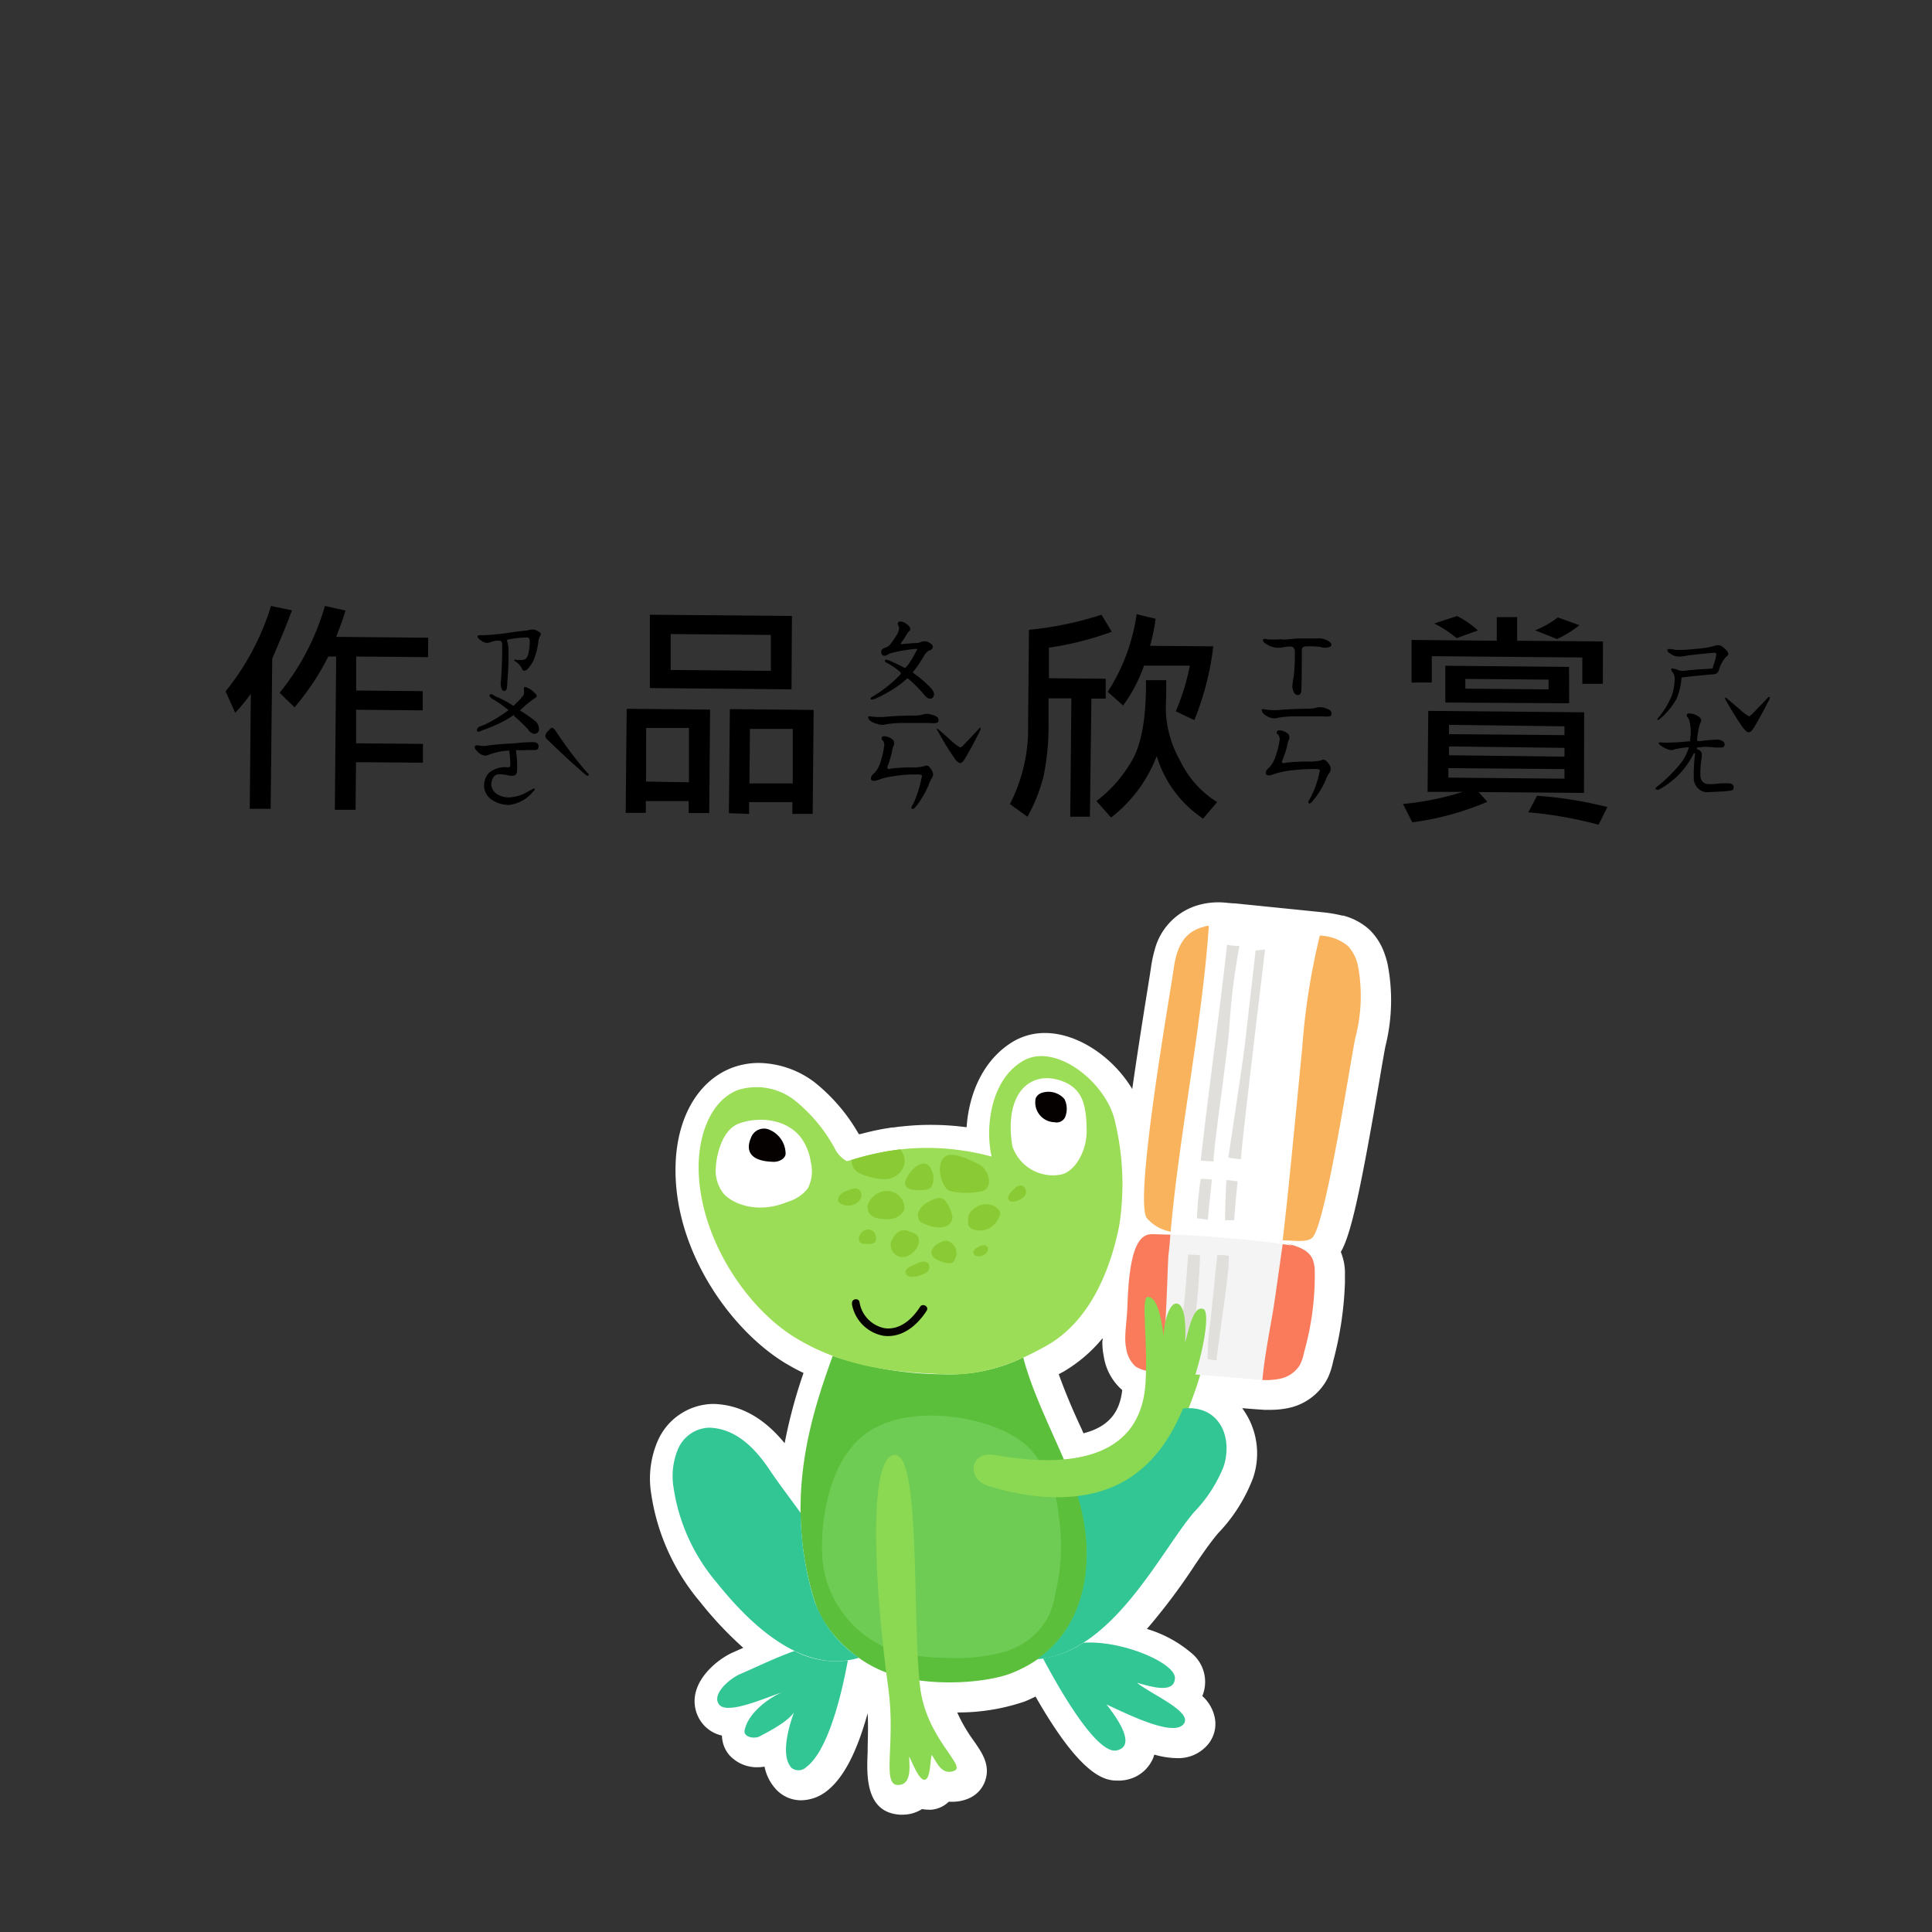<svg xmlns="http://www.w3.org/2000/svg" viewBox="0 0 220 220"><rect x="0" y="0" width="220" height="220" fill="#333333" stroke="none"/><defs><style>.cls-1{fill:#fff;}.cls-2{fill:#f4f4f4;}.cls-3{fill:#f9b35d;}.cls-4{fill:#fa7b5b;}.cls-5{fill:#e0dfdc;}.cls-6{fill:#5cbf3c;}.cls-7{fill:#6ecc54;}.cls-8{fill:#32c694;}.cls-9{fill:#8bd853;}.cls-10{fill:#9bdd56;}.cls-11{fill:#050100;}.cls-12{fill:#8acb35;}</style></defs><g id="圖層_12" data-name="圖層 12"><path d="M33.24,69.5c-.39,1.07-.76,2-1.12,2.86L31,75,30.82,92.1l-2.38,0L28.56,79a20.59,20.59,0,0,1-1.78,2.17l-1.09-2.45A28.94,28.94,0,0,0,30.86,69Zm15.51,5.33-8.19-.07,0,3.87,7.58.07,0,2.19-7.59-.07,0,3.82,7.61.07v2.14l-7.62-.06-.05,5.42-2.36,0,.15-17.45h-.9a28.29,28.29,0,0,1-3.84,5.78l-1.7-1.65A27.89,27.89,0,0,0,37,69l2.34.52c-.14.53-.49,1.53-1.06,3l10.48.1Z"/><path d="M80.76,92.58l-2.34,0V91.22l-4.88,0v1.34l-2.29,0,.11-11.85,9.5.09Zm-2.31-3.5,0-6.19-4.87,0L73.57,89ZM90.13,78.5,74,78.35,74,70l16.18.14Zm-2.35-2.11,0-4.09-11.41-.1,0,4.09Zm4.76,16.29-2.31,0,0-1.34-4.93,0v1.34L83,92.6l.11-11.85,9.54.09Zm-2.27-3.47,0-6.21L85.4,83l-.06,6.21Z"/><path d="M126.6,71.94a35.38,35.38,0,0,1-7.16,1.81l0,3.48,6.47.06,0,2.26h-1.63L124.11,93h-2.24L122,79.52l-2.6,0,0,2.92a28.39,28.39,0,0,1-.58,6A19.1,19.1,0,0,1,117,93l-2-1.44a18.83,18.83,0,0,0,2.07-9.16l.1-10.68A38.9,38.9,0,0,0,125.43,70Zm12,19.39L137,93.22a13.09,13.09,0,0,1-5.28-7.13,16.12,16.12,0,0,1-5.2,7l-1.67-1.87a15.34,15.34,0,0,0,4-4.53c1.14-1.89,1.69-5,1.64-9.24h2.31c0,.39,0,.83,0,1.32l-.05,2.11a12.44,12.44,0,0,0,1.63,5.73A11.23,11.23,0,0,0,138.59,91.33Zm-.44-17.73A32.45,32.45,0,0,1,136,82L133.89,81a26.36,26.36,0,0,0,1.6-5.2l-5.22,0a17.33,17.33,0,0,1-2.38,4.53l-1.75-1.55a22,22,0,0,0,3.29-8.84l2.16.52a21.92,21.92,0,0,1-.63,3.08Z"/><path d="M180.37,90.29l-12-.1,1,1.11a32.55,32.55,0,0,1-8.55,2.34l-1.06-2.09a31.86,31.86,0,0,0,6.8-1.38l-4,0,.08-9.22,17.75.16Zm2.15-12.42-2.34,0,0-3-17.14-.15,0,3-2.3,0,0-4.85,9.7.09,0-2.69,2.32,0,0,2.69,9.77.08Zm-14.23-6.08-2.42.88A12.82,12.82,0,0,0,163.32,71l2.6-.85A10.32,10.32,0,0,1,168.29,71.79Zm10.39,8.29L164.58,80l0-4.19,14.09.13Zm-.53,8.59V87.58l-13.22-.11v1.08Zm0-2.51v-1L165,85v1Zm0-2.45v-1L165,82.54V83.6Zm-1.81-5.21V77.39l-9.48-.08v1.11Zm6.69,13.41-1,2a46.25,46.25,0,0,0-8-1.41l1-1.89A46.23,46.23,0,0,1,183.07,91.91Zm-3.18-20.72a12.39,12.39,0,0,1-2.56,1.58l-2.48-1a10.51,10.51,0,0,0,2.58-1.46Z"/><path d="M54.59,84.9a2.29,2.29,0,0,0,.92,0,29.06,29.06,0,0,1,2.91-.24,19.65,19.65,0,0,1,2.24-.15c.44,0,.67.16.67.49s-.19.41-.52.41c-.15,0-.44,0-.87,0a9.6,9.6,0,0,1-1.29,0h.1s0,0,0,.05a11.39,11.39,0,0,1,.13,2.26c0,.41-.18.62-.54.62a2.26,2.26,0,0,1-.69-.1,5.08,5.08,0,0,0-.85-.08.74.74,0,0,0-.59.31,1.39,1.39,0,0,0-.26.87,1.36,1.36,0,0,0,.52,1,2.44,2.44,0,0,0,1.49.46,4.39,4.39,0,0,0,1.75-.44l1-.54q.15-.07.18,0a.32.32,0,0,1-.15.28A4.23,4.23,0,0,1,58,91.66,3.51,3.51,0,0,1,56,91.07a2,2,0,0,1-.88-1.57A2.14,2.14,0,0,1,55.69,88a2.85,2.85,0,0,1,2.16-.62c.18,0,.26-.08.26-.25A8.91,8.91,0,0,0,58,85.69v-.23a8.12,8.12,0,0,0-2.23.44,2.33,2.33,0,0,1-.52.15,1.39,1.39,0,0,1-.87-.46c-.23-.22-.34-.39-.34-.51s.14-.23.36-.21A.76.76,0,0,1,54.59,84.9Zm3.7-4.63c.09.07.16.09.21.07s.13-.1.25-.25h0s0,0,0,0v0a5.39,5.39,0,0,0,.9-1,2,2,0,0,0,0-.59c0-.19,0-.28.23-.26a2.41,2.41,0,0,1,1,.67c.17.14.25.26.23.36a.39.39,0,0,1-.2.23,10.6,10.6,0,0,0-1.7,1.41,15.62,15.62,0,0,1,1.8,1.24,1.28,1.28,0,0,1,.36,1,.53.53,0,0,1-.57.41,1.05,1.05,0,0,1-.69-.54c-.57-.58-1.09-1.08-1.57-1.49,0,0,0-.09,0-.11s-.06,0-.16.08l0,0A10.54,10.54,0,0,1,57,82.3a17.8,17.8,0,0,1-2.11.87c-.31.17-.5.2-.57.08s0-.34.29-.51a8.94,8.94,0,0,0,1.72-.83c.5-.29,1-.62,1.54-1v-.08s0,0,0,0l0,0A13.16,13.16,0,0,0,56,79.55c-.22-.18-.3-.32-.23-.44s.29-.07.57.15a11.67,11.67,0,0,1,1.95,1ZM57.06,73a1.27,1.27,0,0,0-.39-.05,2.58,2.58,0,0,0-.9.21,1,1,0,0,1-.82-.11c-.36-.22-.55-.41-.57-.56s.14-.17.46-.16c.86,0,1.68-.11,2.47-.18q1.55-.25,2.73-.36l0,0a1.7,1.7,0,0,1,.85-.08,2.26,2.26,0,0,1,.56.28.28.28,0,0,1,.1.36,1.52,1.52,0,0,0-.25.75,8,8,0,0,1-.54,2.08,4,4,0,0,1-.59.9c-.16.21-.31.3-.47.29s-.21-.09-.28-.26a2,2,0,0,0-.7-.77q-.18-.08-.15-.18c0-.07.13-.08.28,0,.59,0,.94,0,1.06-.2a1.24,1.24,0,0,0,.28-.65,5.16,5.16,0,0,0,.13-1.21.63.63,0,0,0-.1-.43.26.26,0,0,0-.21-.08,12,12,0,0,0-2.13.23c-.14,0-.18.14-.11.26a3.14,3.14,0,0,1,.13,1,32.68,32.68,0,0,1-.13,3.55c0,.62-.08,1-.2,1a.3.3,0,0,1-.39-.07,1.59,1.59,0,0,1-.13-1.06c.11-1.64.15-3,.13-4A.76.76,0,0,0,57.06,73Zm9.87,15a.31.31,0,0,1,.11.21c0,.08,0,.12-.08.12a.56.56,0,0,1-.23-.07q-1.91-1.62-4.48-4.12a.46.46,0,0,1-.15-.38.92.92,0,0,1,.31-.52c.24-.26.39-.38.46-.38s.19.1.36.3A44.46,44.46,0,0,0,66.93,88.06Z"/><path d="M101.06,81.6c.86-.07,1.86-.11,3-.12a3.47,3.47,0,0,0,1-.11,1.57,1.57,0,0,1,1,0c.44.12.7.26.77.42a.52.52,0,0,1,0,.43c-.08.12-.44.16-1.08.11-1.32,0-2.42,0-3.29,0a11.27,11.27,0,0,0-1.62.16,1.49,1.49,0,0,1-.93-.06A2,2,0,0,1,99,82a.5.5,0,0,1-.15-.38c0-.07.23-.07.59,0A7.44,7.44,0,0,0,101.06,81.6Zm-.56,2.71a.29.29,0,0,1-.08-.34c0-.1.16-.15.36-.13a1.64,1.64,0,0,1,.9.41.48.48,0,0,1,.13.36.62.62,0,0,1,0,.18,2.28,2.28,0,0,0-.23.75,11.58,11.58,0,0,1-.51,1.72.53.53,0,0,0,0,.26q.06.11.39,0a19.09,19.09,0,0,1,2.44-.13,5,5,0,0,0,1.29-.13c.26-.12.45-.1.56,0a1.73,1.73,0,0,1,.44.64.68.68,0,0,1-.08.7,4.41,4.41,0,0,0-.41.9,11.89,11.89,0,0,1-1.33,2.26c-.23.29-.4.4-.52.34s-.07-.24.1-.47a12.85,12.85,0,0,0,1-3.11.26.26,0,0,0,0-.26,1.1,1.1,0,0,0-.52-.07,14.13,14.13,0,0,0-2.67.2,7.23,7.23,0,0,0-1.67.39c-.48.19-.78.17-.88,0s0-.5.39-.78a3.48,3.48,0,0,0,.74-1.49,8.22,8.22,0,0,0,.36-1.8C100.65,84.52,100.6,84.37,100.5,84.31Zm0-9.7a.51.51,0,0,1-.15-.44c0-.19.19-.34.57-.46a1,1,0,0,0,.46-.34,9.12,9.12,0,0,0,.69-1,1.86,1.86,0,0,0,.31-.8.75.75,0,0,0-.1-.38.27.27,0,0,1,0-.31c0-.09.16-.12.33-.1a1.22,1.22,0,0,1,.72.36.76.76,0,0,1,.34.51.27.27,0,0,1-.08.16,1.52,1.52,0,0,0-.39.51,8,8,0,0,1-.61.9.66.66,0,0,0,0,.13s0,0,.1,0c.64-.06,1.14-.11,1.52-.12a2.07,2.07,0,0,0,.57-.08,1.08,1.08,0,0,1,1,0c.31.18.45.35.44.52a.43.43,0,0,1-.36.38,1.38,1.38,0,0,0-.62.6A15.4,15.4,0,0,1,104,76.48h0a.1.1,0,0,0,0,.16,12.64,12.64,0,0,1,1.82,1.52c.38.37.56.68.54.9a.5.5,0,0,1-.33.49c-.22.06-.47-.06-.75-.39a14,14,0,0,0-1.72-1.75l-.16-.15c-.05,0-.11,0-.18.07a12,12,0,0,1-1.46,1.11,15.59,15.59,0,0,1-2.11,1.13c-.26.1-.42.12-.49.05s0-.21.26-.33a15.25,15.25,0,0,0,3-2.37l0,0,.16-.21c0-.07,0-.15-.16-.26a7.25,7.25,0,0,0-1.49-1c-.15-.07-.2-.15-.15-.26s.18-.07.43,0c.67.29,1.21.55,1.63.77.17.11.28.12.33,0a.5.5,0,0,1,.18-.18,10.83,10.83,0,0,0,1-1.67.47.47,0,0,0,.1-.15.28.28,0,0,0-.05-.08,16.18,16.18,0,0,0-3.11.54C100.9,74.7,100.63,74.73,100.52,74.61ZM106.67,83a.24.24,0,0,1,.21.08c.39.33.88.75,1.46,1.29a4.84,4.84,0,0,0,1,.74c.1,0,.26-.13.48-.38.52-.53,1.09-1.13,1.7-1.8a.11.11,0,0,1,.13-.06c0,.06,0,.13,0,.24-.7,1.39-1.28,2.47-1.75,3.24-.2.36-.39.54-.56.54s-.45-.22-.72-.65c-.61-.87-1.21-1.86-1.83-3C106.68,83.1,106.65,83,106.67,83Z"/><path d="M145.85,80.83c.85-.07,1.85-.11,3-.13a3.54,3.54,0,0,0,1-.1,1.56,1.56,0,0,1,.95,0c.44.13.7.28.77.43a.55.55,0,0,1,0,.44c-.08.12-.44.15-1.08.1-1.35,0-2.45,0-3.29,0a11.68,11.68,0,0,0-1.62.15,1.42,1.42,0,0,1-.93,0,1.89,1.89,0,0,1-.82-.51q-.18-.28-.15-.39c0-.08.23-.09.59,0A7.52,7.52,0,0,0,145.85,80.83Zm.15-8c.57,0,1.16-.08,1.77-.13,1.34,0,2.09,0,2.24,0a1.29,1.29,0,0,1,.36,0,2,2,0,0,1,.67.18q.57.27.57.54c0,.22-.27.33-.8.33a1.65,1.65,0,0,1-.44-.08,9.8,9.8,0,0,0-1.57-.07c-.39,0-.58.15-.56.46,0,1.61,0,3.09-.05,4.45,0,.43-.17.64-.39.64a.48.48,0,0,1-.46-.33,1.45,1.45,0,0,1-.18-.62,7.23,7.23,0,0,1,.15-1.11,20.72,20.72,0,0,0,.13-3c-.05-.31-.22-.47-.49-.47a6.78,6.78,0,0,0-1.1.13,3.51,3.51,0,0,1-.55,0,2.71,2.71,0,0,1-1.18-.46c-.2-.12-.31-.26-.31-.41s.19-.15.52-.08A9.22,9.22,0,0,0,146,72.78Zm-.52,10.81a.3.3,0,0,1-.07-.34c.05-.1.18-.15.38-.13a1.64,1.64,0,0,1,.9.41.48.48,0,0,1,.13.36s0,.12,0,.18a2.06,2.06,0,0,0-.23.75,11.56,11.56,0,0,1-.57,1.72c-.07.12-.07.21,0,.26s.19.08.41,0a21.86,21.86,0,0,1,2.6-.13,5.76,5.76,0,0,0,1.39-.13.47.47,0,0,1,.59.05,1.65,1.65,0,0,1,.46.64.68.68,0,0,1-.08.7,4,4,0,0,0-.46.9,9.58,9.58,0,0,1-1.39,2.26c-.22.29-.38.4-.49.34s-.09-.24.08-.47a10.61,10.61,0,0,0,1.13-3.11.26.26,0,0,0,0-.26,1.37,1.37,0,0,0-.59-.07,22.56,22.56,0,0,0-2.84.18,9.77,9.77,0,0,0-1.8.41c-.46.19-.74.17-.85,0s0-.5.37-.78a3.43,3.43,0,0,0,.77-1.49,7.51,7.51,0,0,0,.41-1.8C145.64,83.8,145.59,83.65,145.48,83.59Z"/><path d="M188.64,89.89c-.1,0-.14,0-.13-.11a1,1,0,0,1,.31-.3,17.67,17.67,0,0,0,2.24-2.17,5.72,5.72,0,0,0,1.26-2.21s0,0-.2,0a9.2,9.2,0,0,0-1.42.23l-.36.1a2.65,2.65,0,0,1-1.16-.49c-.2-.13-.3-.24-.3-.31s.16-.12.48-.07a22.13,22.13,0,0,0,2.76-.13l0,0a1.32,1.32,0,0,1,.41,0l-.1-.13a5,5,0,0,0-.13-2.47.58.58,0,0,1-.23-.36c0-.16.11-.23.28-.23a1.83,1.83,0,0,1,.9.25c.31.16.47.35.47.57a.36.36,0,0,1-.11.26,8.33,8.33,0,0,0-.36,1.93c0,.12.12.17.29.15a19,19,0,0,1,1.93-.18,1.11,1.11,0,0,1,.66.16.51.51,0,0,1,.26.38.35.35,0,0,1-.36.36l-.74,0a11.1,11.1,0,0,0-1.26-.08l-.7.08c-.07,0-.1,0-.1.07s.06.17.18.18.38.3.38.41l0,0a3,3,0,0,0,0,.38,11.09,11.09,0,0,0-.16,2.27,1,1,0,0,0,.29.62.92.92,0,0,0,.48.23,5.16,5.16,0,0,0,.67,0,5.73,5.73,0,0,0,.83-.08,9,9,0,0,1,.92,0c.4,0,.59.16.59.44s-.13.37-.33.38a7.84,7.84,0,0,1-1.08.11l-1.67.08a1.48,1.48,0,0,1-1-.47,1.63,1.63,0,0,1-.46-1.18A20.12,20.12,0,0,1,193,86c0-.12.07-.19,0-.21s-.06,0-.13,0a9.3,9.3,0,0,1-3.75,4C188.92,89.91,188.75,90,188.64,89.89ZM190.75,74a13,13,0,0,0,2.14-.1,10.74,10.74,0,0,0,2.29-.34,1.69,1.69,0,0,1,.56-.1,1.41,1.41,0,0,1,.52.28c.36.3.54.53.54.7a.35.35,0,0,1-.23.33,3.87,3.87,0,0,0-.85,1.57.61.61,0,0,1-.62.44c-1.39.12-2.58.24-3.58.36a.15.15,0,0,0-.05.08,7.06,7.06,0,0,1-.59,2.41,8.62,8.62,0,0,1-1.9,2.27.28.28,0,0,1-.21.08q-.08-.09,0-.18a9.32,9.32,0,0,0,1.62-2.65,6,6,0,0,0,.31-1.91,1.09,1.09,0,0,0-.24-.69.44.44,0,0,1-.15-.26c0-.12,0-.18.1-.18a3.09,3.09,0,0,1,.67.18,1.46,1.46,0,0,0,.8.08c.77-.09,1.76-.17,3-.23.12,0,.19-.12.2-.29a6.38,6.38,0,0,0,.36-1.33c0-.12-.06-.19-.23-.19-1.33.11-2.4.22-3.19.34a4.43,4.43,0,0,1-.77.1,1.73,1.73,0,0,1-1-.31c-.26-.15-.39-.29-.39-.41a.18.18,0,0,1,.21-.15A2.71,2.71,0,0,1,190.75,74Zm5.69,5.45a.22.22,0,0,1,.2.08l1.52,1.29a4.48,4.48,0,0,0,1,.74c.07,0,.23-.12.49-.38.51-.53,1.09-1.13,1.72-1.8a.1.1,0,0,1,.13,0c.05,0,.05.12,0,.23q-1.08,2.09-1.77,3.24-.35.54-.6.54c-.19,0-.43-.22-.74-.64-.6-.88-1.22-1.86-1.86-3C196.45,79.61,196.42,79.51,196.44,79.49Z"/><path class="cls-1" d="M150,141.19c1.56-2.26,4.23-20,4.8-22.66a18.6,18.6,0,0,0,.31-8.09,4.63,4.63,0,0,0-1.16-2.35,6,6,0,0,0-3.71-1.25l-9.86-1a8,8,0,0,0-2.77,0c-2.06.51-3.1,2-3.5,4.79S129.59,136.81,131,139c1.15,1.79,5.45,2.12,7.89,2.23l9.29.4C148.83,141.7,149.62,141.72,150,141.19Z"/><path class="cls-2" d="M146,157.4a3.52,3.52,0,0,0,2.39-1.53,5.38,5.38,0,0,0,.53-1.52,32.25,32.25,0,0,0,1.2-9.39,3.64,3.64,0,0,0-.25-1.23c-.5-1.08-1.15-1.21-2.27-1.53a134.94,134.94,0,0,0-16-1.3c-1.85,0-2.59,2.85-2.77,8.24-.06,1.8-.4,3.51-.15,4.69a3.46,3.46,0,0,0,1.07,2.14,3.75,3.75,0,0,0,2,.55l11.32.92A10.9,10.9,0,0,0,146,157.4Z"/><path class="cls-3" d="M148.19,141.67c.64,0,1.43.05,1.79-.48,1.56-2.26,4.23-20,4.8-22.66a18.6,18.6,0,0,0,.31-8.09,4.63,4.63,0,0,0-1.16-2.35,5.34,5.34,0,0,0-3.2-1.19,76.88,76.88,0,0,0-2,12.75l-1.14,11.57c-.34,3.46-.68,6.93-1.1,10.38Z"/><path class="cls-4" d="M145.39,149.43c-.45,2.68-1,5.38-1.25,8.07a7.53,7.53,0,0,0,1.84-.1,3.52,3.52,0,0,0,2.39-1.53,5.38,5.38,0,0,0,.53-1.52,32.25,32.25,0,0,0,1.2-9.39,3.64,3.64,0,0,0-.25-1.23c-.5-1.08-1.8-1.48-2.95-1.76l.68.23-1.12-.17C146.15,144.51,145.81,147,145.39,149.43Z"/><path class="cls-4" d="M133.72,141l-2.13,0c-1.85,0-2.59,2.85-2.77,8.24-.06,1.8-.4,3.51-.15,4.69a3.46,3.46,0,0,0,1.07,2.14,3.75,3.75,0,0,0,2,.55l.74.06c.79-4.32.8-8.79,1.06-13.19C133.59,142.58,133.65,141.77,133.72,141Z"/><path class="cls-3" d="M133.75,140.61c.92-10.77,3.6-23.77,4.34-34.81a4.33,4.33,0,0,0-.5.08c-2.06.51-3.1,2-3.5,4.79S129.59,136.81,131,139A4.58,4.58,0,0,0,133.75,140.61Z"/><path class="cls-5" d="M141.74,132.33c.17-2.45,2.77-23.86,2.77-23.86l-1.09.1-.57,5q-.32,2.82-.65,5.66c-.22,1.93-1.52,10.56-1.89,12.92A8.53,8.53,0,0,0,141.74,132.33Z"/><path class="cls-5" d="M140.39,117.15a73.09,73.09,0,0,1,1.14-9.08,5.42,5.42,0,0,1-1.41-.13c-.92,8.34-2.06,16.24-3,24.59l1.45.1C138.69,130.35,140.27,120.08,140.39,117.15Z"/><path class="cls-5" d="M141,139.29s.22-3,.4-4.4c0,0-1.25-.17-1.28-.13s-.16,3-.16,4.56C140.21,139.28,141,139.31,141,139.29Z"/><path class="cls-5" d="M138.43,134.67s-1-.06-1.26-.06a34.88,34.88,0,0,0-.43,4.5c.35,0,.88.13,1.24.15C138.13,137.61,138.28,136.31,138.43,134.67Z"/><path class="cls-5" d="M140.35,143.33a7.44,7.44,0,0,0-1.3-.09l-.78,7.58a25.71,25.71,0,0,0-.3,4.28l1,.15C139.05,153.89,140.56,144.78,140.35,143.33Z"/><path class="cls-5" d="M136,154.65a90.8,90.8,0,0,0,1.15-11.34s-1-.09-1.36-.08c-.18,2.59-.36,5.18-.73,7.74a28.23,28.23,0,0,0-.12,3.55A2.69,2.69,0,0,0,136,154.65Z"/><path class="cls-6" d="M117,154.94a19.11,19.11,0,0,1-9.12,1.92,40.26,40.26,0,0,1-12.58-2.09c-2.34,6.51-5.72,16.41-2,28.11.92,2.87,3.83,6,7.14,7.53,4.76,2.24,12.15,1.69,15.21.49,8.76-3.44,9.93-12.87,7.56-20.29C121.71,166.09,118.23,160,117,154.94Z"/><path class="cls-7" d="M121,172.86a12.93,12.93,0,0,0-2.92-7.12c-2.71-3.53-12.28-5.77-17.93-2.81s-6.38,11.7-6,15.3a12.18,12.18,0,0,0,8.2,10.14,20.72,20.72,0,0,0,5.82.76,20.17,20.17,0,0,0,6.58-.65,8.31,8.31,0,0,0,5.08-4,11.58,11.58,0,0,0,.85-2.89A22.22,22.22,0,0,0,121,172.86Z"/><path class="cls-8" d="M93.25,182.88a34.7,34.7,0,0,1-1.63-10.23c-1.22-1.69-2.51-3.35-3.61-5-2.38-3.54-4.67-4.63-6.79-4.71a4,4,0,0,0-3.57,2.4,8,8,0,0,0-.5,4.48,21.68,21.68,0,0,0,4.92,10.75c2.41,3,9,10.78,16.18,8.54A13.31,13.31,0,0,1,93.25,182.88Z"/><path class="cls-8" d="M90.91,188.35c-2.11.74-4.26,1.8-6.21,2.64-1.17.51-3.28,2.32-2.36,3.46s5.09-.7,7.09-1.38c-1.66.74-3.86,2.48-4.2,4.34-.13.73,1.1,1,1.75.65s3.12-1.57,3.87-2.72c-.31.93-1.7,4.77-.28,6.32.43.47,1.19.28,1.7-.1,3.1-2.34,4.61-11.73,4.72-12.13A10.29,10.29,0,0,1,90.91,188.35Z"/><path class="cls-8" d="M138.57,161.64c-1.62-1.36-4.06-1-6-.11-3,1.48-7.32,5.66-9.61,8.63.06.15.11.3.16.45,2.07,6.47,1.44,14.48-4.57,18.69,8.57-.71,14-12.2,17.86-16.74a16,16,0,0,0,3.36-5.19C140.45,165.4,140.16,163,138.57,161.64Z"/><path class="cls-8" d="M129.92,192c1.49.41,4.29,1.33,4.31-.57,0-1.69-6-4.29-10.41-4a11.69,11.69,0,0,1-4.61,1.78c1.73,3.28,6.1,11,8.41,10.47s-.06-3.74-1.18-5.22c2.46,1.12,7.52,3.67,8.76,2.27S131.46,193.27,129.92,192Z"/><path class="cls-9" d="M105.2,192.34c-.9-8,.1-26.7-2.94-26.33s-2.22,15.41-.67,26.53c.87,6.22-.77,11,1.06,11.06s1.25-2.75,1.33-3.22c.32.58,1.1,2.71,1.77,2.63s.62-2.22.79-2.85c.52.7,1.08,2.4,2.55,1.83S105.89,198.38,105.2,192.34Z"/><path class="cls-10" d="M127.47,128.23c-.88-4.51-6.74-9.18-10.46-7.08s-4.39,7.58-3.61,10.92c-9.51-2.56-16.1.68-16.55.49A3.49,3.49,0,0,1,95.39,131,18.36,18.36,0,0,0,91,125.72a7.05,7.05,0,0,0-6.57-1.22c-3,1.19-4.28,4.82-4.42,8.06-.35,8,5.1,16.6,11.09,20.19s12,3.87,16.78,4.11c4.27.22,8-1.15,11.75-3.27,4.74-2.69,7.15-8.21,8.23-13.56A30.28,30.28,0,0,0,127.47,128.23Z"/><path class="cls-1" d="M92.78,132.73a6.21,6.21,0,0,0-1.12-2.8c-1.55-2.06-4.6-2.49-7-1.65-2.11.72-2.64,3.88-2.71,4.95a4.29,4.29,0,0,0,.88,3c.85,1,3.67,2.46,7.34.93a4.51,4.51,0,0,0,2.25-1.51A4.28,4.28,0,0,0,92.78,132.73Z"/><path class="cls-11" d="M87.94,129a1.57,1.57,0,0,0-2,1c-.39.89-.68,2.64,2.63,2.7.57,0,1.26-.33,1.33-.9A2.91,2.91,0,0,0,87.94,129Z"/><path class="cls-1" d="M120.78,123.29c-3.14-.8-6,1.63-5.07,7.57a4.88,4.88,0,0,0,5.54,3.26c1.53-.29,3-2.63,2.93-5.16S123.92,124.08,120.78,123.29Z"/><path class="cls-11" d="M121.65,125.52a2.4,2.4,0,0,0-2.52-.72,1.1,1.1,0,0,0-.75.62,2.25,2.25,0,0,0,2.14,2.74,1.07,1.07,0,0,0,1.19-.55A2.48,2.48,0,0,0,121.65,125.52Z"/><path class="cls-11" d="M97.44,148.82a4.47,4.47,0,0,0,3.61,3.66c2.13.26,3.82-1.19,4.9-2.87.3-.46-.45-.89-.74-.43-.9,1.39-2.27,2.65-4,2.44a3.59,3.59,0,0,1-2.9-3,.43.43,0,0,0-.83.23Z"/><path class="cls-12" d="M97.4,132.59a1.4,1.4,0,0,0,.66,1.25,4.31,4.31,0,0,0,1.37.54,5.63,5.63,0,0,0,2,.27,2.3,2.3,0,0,0,2-1.77,2.13,2.13,0,0,0-.48-1.62,29.94,29.94,0,0,0-5.63,1.22Z"/><path class="cls-12" d="M105.89,132.9c-1.12-.32-2.36,1.61-2.39,2.06s.22.86,1.18.92c.35,0,1.49.11,1.81-.36C107,134.71,106.59,133.1,105.89,132.9Z"/><path class="cls-12" d="M112.64,135.83a1.17,1.17,0,0,0,.42-.8,2.34,2.34,0,0,0-1.42-2.22c-.84-.41-2.32-1.13-3.27-.88s-1.38,2-.18,3.79a1,1,0,0,0,.57.31,8.17,8.17,0,0,0,3,.07A1.74,1.74,0,0,0,112.64,135.83Z"/><path class="cls-12" d="M108.85,139.3a1,1,0,0,0,0-.6,4,4,0,0,0-.61-1.39,1.14,1.14,0,0,0-.67-.53,1.28,1.28,0,0,0-.51.06c-1,.28-2.66,1.3-1.9,2.57C105.4,139.75,108.2,140.92,108.85,139.3Z"/><path class="cls-12" d="M101.41,136a2.38,2.38,0,0,0-2,1.19,1.24,1.24,0,0,0,0,1.37c.39.48.91.64,2,.64a2,2,0,0,0,1.9-.91,1.32,1.32,0,0,0,0-.94A2,2,0,0,0,101.41,136Z"/><path class="cls-12" d="M111.71,137.77c-.47.28-1,.68-1,1.23s-.34,1.23,1,1.48a2.43,2.43,0,0,0,2.61-1.84C114.4,137.86,112.88,137.06,111.71,137.77Z"/><path class="cls-12" d="M104,140.59a1.25,1.25,0,0,0-1.23,0,1.7,1.7,0,0,0-.36.4,2.25,2.25,0,0,0-.49.91,1.41,1.41,0,0,0,.69,1.38c1.23.73,2.55-.8,2.53-1.67S104.35,140.77,104,140.59Z"/><path class="cls-12" d="M108.35,141.68c-.87-.21-3.4,1.55-.49,2.42,1.18.35,1.24-.1,1.44-.66A1.42,1.42,0,0,0,108.35,141.68Z"/><path class="cls-12" d="M111.83,142.34a1.48,1.48,0,0,0-.43.31.48.48,0,0,0-.08.5c.12.22.38.23.64.26a2,2,0,0,0,.67-.26.63.63,0,0,0,.2-.89C112.58,142,112.15,142.17,111.83,142.34Z"/><path class="cls-12" d="M105,144.2c-.47.24-1.74.58-1.33,1.25s1.88.07,2.24-.14a.76.76,0,0,0,.29-1.06C105.89,143.91,105.35,144,105,144.2Z"/><path class="cls-12" d="M98.23,135.82a.85.85,0,0,0-.72-.07,3.65,3.65,0,0,0-.56.18,2.29,2.29,0,0,0-.83.48c-.21.24-.37.69-.11.88C97.43,138.36,99.28,136.79,98.23,135.82Z"/><path class="cls-12" d="M116.79,135.32a.91.91,0,0,0-.76.29c-.39.36-1.07,1-.67,1.41s1.54-.15,1.79-.55A.78.78,0,0,0,116.79,135.32Z"/><path class="cls-12" d="M99.32,140.4a1.12,1.12,0,0,0-1,.67.83.83,0,0,0,0,.72c.11.22.47.27,1,.26,1,0,.9-.48.87-.89A.9.9,0,0,0,99.32,140.4Z"/><path class="cls-1" d="M158,109.74a11.16,11.16,0,0,0-.34-1.15,7,7,0,0,0-1.65-2.66,6.41,6.41,0,0,0-.65-.54l-.16-.11a5.84,5.84,0,0,0-.53-.33l-.19-.1a4.59,4.59,0,0,0-.5-.24l-.24-.1-.4-.14-.36-.11-.14,0a15.87,15.87,0,0,0-2.35-.39l-9.86-1c-.51,0-1.15-.12-1.81-.12a8.28,8.28,0,0,0-2,.22,7.17,7.17,0,0,0-5.33,5.18,14.88,14.88,0,0,0-.44,2.12c-.06.43-.21,1.35-.41,2.6-.71,4.4-1.27,8.07-1.71,11.14-2.17-3.62-6.19-6.38-9.93-6.38a7.07,7.07,0,0,0-3.52.91c-3.46,2-5.15,5.93-5.41,9.82a31.06,31.06,0,0,0-4.08-.27,29.08,29.08,0,0,0-3.37.19h-.1l-.82.11-.14,0-.82.13h0c-1.1.19-2,.42-2.78.62l-.09,0-.08,0a20.52,20.52,0,0,0-5.06-5.92,10.77,10.77,0,0,0-6.32-2.18,8.61,8.61,0,0,0-3.13.58c-3.74,1.47-6.11,5.49-6.34,10.74-.42,9.74,6.16,19.07,12.56,22.91.66.39,1.32.75,2,1.07a57.45,57.45,0,0,0-2.15,8c-2.35-2.87-5-4.35-8-4.47H81.1a7,7,0,0,0-6.17,4.13,10.82,10.82,0,0,0-.77,6.14,24.63,24.63,0,0,0,5.56,12.27,41.51,41.51,0,0,0,4.92,5.23l-1.13.5c-1.42.61-3.73,2.33-4.29,4.57a4.07,4.07,0,0,0,.77,3.55,3.9,3.9,0,0,0,2.22,1.37A3.54,3.54,0,0,0,83,199.8a4.24,4.24,0,0,0,3.26,1.44,5.29,5.29,0,0,0,.8-.07,5.32,5.32,0,0,0,1.26,2.53A3.86,3.86,0,0,0,91.24,205a4.79,4.79,0,0,0,2.84-1c1.92-1.45,3.47-4.38,4.72-8.91.09,1.64,0,3.14,0,4.42-.11,2.58-.29,6.89,3.69,7.13h.28A4.13,4.13,0,0,0,105,206a3.84,3.84,0,0,0,.69.07,2.69,2.69,0,0,0,.4,0,3.21,3.21,0,0,0,1.94-.9l.47,0a4.62,4.62,0,0,0,1.66-.32,3.38,3.38,0,0,0,2.06-2.18c.54-1.75-.41-3.11-1.33-4.43A18,18,0,0,1,109,195a23.35,23.35,0,0,0,7.69-1.25c.43-.17.83-.37,1.23-.56,5.46,9.57,8.13,9.57,9.46,9.57a4.24,4.24,0,0,0,.88-.09,4.16,4.16,0,0,0,3.1-2.6c0-.09.07-.18.09-.27a9.68,9.68,0,0,0,2.54.4h0a4.39,4.39,0,0,0,3.46-1.44,3.65,3.65,0,0,0,.9-3.05,4.52,4.52,0,0,0-1.44-2.58,4.23,4.23,0,0,0-1.06-4.74,14,14,0,0,0-5.25-2.9,69.44,69.44,0,0,0,5.32-7.06c1-1.5,2-2.92,2.81-3.86a18.6,18.6,0,0,0,3.94-6.22,8.66,8.66,0,0,0-1.22-8l1.37.11,1.17.08h.18l.46,0a9.77,9.77,0,0,0,1.94-.18,6.51,6.51,0,0,0,4.38-3,5.75,5.75,0,0,0,.34-.65,9.24,9.24,0,0,0,.53-1.74,39.5,39.5,0,0,0,1.33-8.91c0-.45,0-.9,0-1.36a6.44,6.44,0,0,0-.47-2.14c1.14-1.94,2.21-6.77,4.41-19.6.3-1.77.56-3.29.68-3.86A21.52,21.52,0,0,0,158,109.74Zm-32.47,42.88a8.08,8.08,0,0,0,.16,1.84,6.36,6.36,0,0,0,2.1,3.83c-.24,2.08-1.14,4.09-4.41,4.92-.07-.14-.13-.29-.19-.44-1-2.11-1.91-4.28-2.63-6.29l.49-.26a16.58,16.58,0,0,0,4.49-3.82C125.57,152.47,125.56,152.55,125.56,152.62Z"/><path class="cls-9" d="M137.5,149.44c-1.24-.53-1.76,2.7-2.11,3.82.07-1.53.1-4.28-.93-4.45s-1.63,3-1.48,3.89c-.17-1.11-.53-4.7-1.85-4.65-.81,0,.05,5.06-.24,9.81-.59,9.36-10,9.49-17.24,8.18-2.7-.49-3.3,2.74-.6,3.55,1.71.52,10.54,3.28,16.76-1.44,3.4-2.59,5.05-6.26,6.27-9.75C137.65,153.89,138.19,149.74,137.5,149.44Z"/><path class="cls-1" d="M149.54,140.82c1.56-2.25,4.23-20,4.8-22.66a18.6,18.6,0,0,0,.31-8.09,4.75,4.75,0,0,0-1.16-2.35,6,6,0,0,0-3.71-1.24l-9.86-1a8,8,0,0,0-2.77,0c-2.07.5-3.11,1.94-3.5,4.78s-4.51,26.15-3.08,28.38c1.15,1.79,5.45,2.11,7.89,2.22l9.29.41C148.39,141.33,149.17,141.35,149.54,140.82Z"/><path class="cls-2" d="M145.54,157a3.52,3.52,0,0,0,2.39-1.53,5.07,5.07,0,0,0,.52-1.52,32.23,32.23,0,0,0,1.21-9.38,3.7,3.7,0,0,0-.25-1.24c-.5-1.08-1.16-1.21-2.28-1.52a132.37,132.37,0,0,0-16-1.3c-1.86,0-2.59,2.84-2.77,8.23-.06,1.81-.41,3.51-.15,4.69a3.46,3.46,0,0,0,1.07,2.14,3.64,3.64,0,0,0,2,.55l11.32.92A10.5,10.5,0,0,0,145.54,157Z"/><path class="cls-3" d="M147.75,141.31c.64,0,1.42,0,1.79-.49,1.56-2.25,4.23-20,4.8-22.66a18.6,18.6,0,0,0,.31-8.09,4.75,4.75,0,0,0-1.16-2.35,5.27,5.27,0,0,0-3.2-1.18,76.78,76.78,0,0,0-2,12.74q-.56,5.79-1.13,11.57c-.34,3.46-.69,6.93-1.1,10.38Z"/><path class="cls-4" d="M145,149.06c-.45,2.68-1,5.38-1.25,8.08a8.06,8.06,0,0,0,1.84-.11,3.52,3.52,0,0,0,2.39-1.53,5.07,5.07,0,0,0,.52-1.52,32.23,32.23,0,0,0,1.21-9.38,3.7,3.7,0,0,0-.25-1.24c-.5-1.08-1.8-1.47-2.95-1.76l.67.24-1.12-.17C145.71,144.14,145.37,146.61,145,149.06Z"/><path class="cls-4" d="M133.27,140.59c-.75,0-1.47-.05-2.12-.05-1.86,0-2.59,2.84-2.77,8.23-.06,1.81-.41,3.51-.15,4.69a3.46,3.46,0,0,0,1.07,2.14,3.64,3.64,0,0,0,2,.55l.74.06c.79-4.32.79-8.78,1-13.19C133.15,142.21,133.21,141.4,133.27,140.59Z"/><path class="cls-3" d="M133.31,140.25c.92-10.77,3.6-23.77,4.34-34.82-.17,0-.34,0-.5.09-2.07.5-3.11,1.94-3.5,4.78s-4.51,26.15-3.08,28.38A4.63,4.63,0,0,0,133.31,140.25Z"/><path class="cls-5" d="M141.3,132c.16-2.46,2.76-23.87,2.76-23.87l-1.08.1-.57,5c-.22,1.89-.43,3.77-.65,5.66s-1.53,10.56-1.89,12.92A9.41,9.41,0,0,0,141.3,132Z"/><path class="cls-5" d="M140,116.78a73.58,73.58,0,0,1,1.14-9.08,5.39,5.39,0,0,1-1.41-.13c-.93,8.34-2.07,16.25-3,24.59l1.45.1C138.25,130,139.83,119.71,140,116.78Z"/><path class="cls-5" d="M140.54,138.92s.22-3,.4-4.4c0,0-1.25-.17-1.28-.13s-.16,3-.16,4.57C139.77,138.91,140.52,139,140.54,138.92Z"/><path class="cls-5" d="M138,134.3s-1-.06-1.27-.06a39,39,0,0,0-.43,4.5c.36,0,.89.13,1.24.15C137.68,137.25,137.84,135.94,138,134.3Z"/><path class="cls-5" d="M139.91,143a8.72,8.72,0,0,0-1.3-.09l-.78,7.59a24.5,24.5,0,0,0-.3,4.27l1,.15C138.61,153.52,140.11,144.41,139.91,143Z"/><path class="cls-5" d="M135.51,154.28a90.43,90.43,0,0,0,1.15-11.34s-1-.09-1.36-.08c-.19,2.59-.37,5.18-.74,7.74a30.48,30.48,0,0,0-.11,3.55A2.52,2.52,0,0,0,135.51,154.28Z"/><path class="cls-6" d="M116.52,154.57a19.12,19.12,0,0,1-9.13,1.92,40.25,40.25,0,0,1-12.57-2.09c-2.34,6.51-5.73,16.41-2,28.11.91,2.87,3.83,6,7.14,7.54,4.76,2.23,12.15,1.68,15.21.48,8.76-3.44,9.92-12.87,7.55-20.29C121.27,165.72,117.79,159.58,116.52,154.57Z"/><path class="cls-7" d="M120.54,172.5a12.93,12.93,0,0,0-2.92-7.13c-2.71-3.52-12.28-5.76-17.93-2.81s-6.39,11.7-6,15.31a12.18,12.18,0,0,0,8.2,10.13,20.73,20.73,0,0,0,5.82.77,20.76,20.76,0,0,0,6.58-.65,8.27,8.27,0,0,0,5.07-4,11.08,11.08,0,0,0,.86-2.89A22.56,22.56,0,0,0,120.54,172.5Z"/><path class="cls-8" d="M92.81,182.51a35.06,35.06,0,0,1-1.64-10.23c-1.21-1.69-2.5-3.35-3.6-5-2.38-3.54-4.68-4.63-6.79-4.71A4,4,0,0,0,77.21,165a8,8,0,0,0-.5,4.47,21.62,21.62,0,0,0,4.91,10.75c2.42,3,9,10.78,16.19,8.55A13.33,13.33,0,0,1,92.81,182.51Z"/><path class="cls-8" d="M90.47,188c-2.11.74-4.27,1.8-6.21,2.64-1.18.51-3.29,2.32-2.36,3.47s5.09-.71,7.09-1.38c-1.66.73-3.87,2.47-4.2,4.33-.14.74,1.1,1,1.74.65s3.12-1.57,3.87-2.71c-.31.92-1.69,4.76-.27,6.31a1.29,1.29,0,0,0,1.7-.1c3.1-2.34,4.61-11.73,4.72-12.13A10.2,10.2,0,0,1,90.47,188Z"/><path class="cls-8" d="M138.13,161.27c-1.63-1.36-4.07-1.05-6-.11-3,1.48-7.32,5.66-9.61,8.63,0,.15.11.3.15.45,2.07,6.48,1.45,14.48-4.57,18.7,8.58-.72,14-12.2,17.86-16.74a16,16,0,0,0,3.37-5.19C140,165,139.72,162.6,138.13,161.27Z"/><path class="cls-8" d="M129.48,191.62c1.49.41,4.28,1.33,4.31-.56,0-1.7-6-4.3-10.42-4a11.59,11.59,0,0,1-4.6,1.78c1.73,3.28,6.1,11,8.4,10.48s0-3.74-1.17-5.23c2.46,1.13,7.52,3.67,8.75,2.27S131,192.9,129.48,191.62Z"/><path class="cls-9" d="M104.76,192c-.9-8,.1-26.7-2.94-26.33s-2.22,15.41-.67,26.53c.87,6.22-.77,11,1.06,11.06s1.25-2.74,1.33-3.22c.32.58,1.1,2.71,1.76,2.63s.62-2.21.79-2.85c.52.7,1.08,2.4,2.56,1.83S105.44,198,104.76,192Z"/><path class="cls-10" d="M127,127.86c-.88-4.51-6.75-9.18-10.46-7.08s-4.39,7.58-3.62,10.92c-9.5-2.55-16.1.68-16.54.5A3.44,3.44,0,0,1,95,130.67a18.15,18.15,0,0,0-4.44-5.32A7.06,7.06,0,0,0,84,124.13c-3,1.19-4.28,4.82-4.43,8.07-.34,8,5.11,16.59,11.1,20.19s12,3.86,16.77,4.1c4.28.22,8-1.15,11.76-3.27,4.74-2.69,7.14-8.21,8.23-13.55A30.33,30.33,0,0,0,127,127.86Z"/><path class="cls-1" d="M92.33,132.36a6.28,6.28,0,0,0-1.11-2.8c-1.56-2.06-4.6-2.48-7-1.65-2.11.72-2.64,3.88-2.71,5a4.24,4.24,0,0,0,.88,3c.84,1,3.67,2.47,7.34.93a4.43,4.43,0,0,0,2.25-1.51A4.22,4.22,0,0,0,92.33,132.36Z"/><path class="cls-11" d="M87.5,128.6a1.57,1.57,0,0,0-2,1c-.39.89-.68,2.64,2.63,2.7.57,0,1.26-.33,1.33-.89A3,3,0,0,0,87.5,128.6Z"/><path class="cls-1" d="M120.34,122.92c-3.15-.79-6,1.64-5.07,7.57a4.87,4.87,0,0,0,5.54,3.26c1.53-.29,3-2.63,2.93-5.15S123.48,123.72,120.34,122.92Z"/><path class="cls-11" d="M121.21,125.15a2.41,2.41,0,0,0-2.53-.72,1.16,1.16,0,0,0-.74.62,2.25,2.25,0,0,0,2.14,2.74,1.08,1.08,0,0,0,1.19-.54A2.5,2.5,0,0,0,121.21,125.15Z"/><path class="cls-11" d="M97,148.45a4.46,4.46,0,0,0,3.62,3.66c2.12.26,3.82-1.18,4.9-2.86.3-.47-.45-.9-.75-.44-.89,1.39-2.26,2.65-4,2.44a3.59,3.59,0,0,1-2.9-3c-.13-.53-1-.31-.83.23Z"/><path class="cls-12" d="M97,132.22a1.42,1.42,0,0,0,.67,1.25A4.31,4.31,0,0,0,99,134a5.63,5.63,0,0,0,2,.27,2.3,2.3,0,0,0,2-1.77,2.1,2.1,0,0,0-.49-1.62,32.16,32.16,0,0,0-5.63,1.22Z"/><path class="cls-12" d="M105.44,132.53c-1.11-.32-2.35,1.61-2.38,2.07s.22.86,1.17.91c.35,0,1.5.11,1.82-.36C106.6,134.34,106.15,132.74,105.44,132.53Z"/><path class="cls-12" d="M112.2,135.47a1.19,1.19,0,0,0,.42-.81,2.34,2.34,0,0,0-1.42-2.22c-.85-.41-2.33-1.13-3.27-.88s-1.38,2.05-.18,3.79a1,1,0,0,0,.57.31,8.12,8.12,0,0,0,3,.07A1.83,1.83,0,0,0,112.2,135.47Z"/><path class="cls-12" d="M108.41,138.93a1.07,1.07,0,0,0,0-.59,3.94,3.94,0,0,0-.61-1.39,1.16,1.16,0,0,0-.67-.53,1.11,1.11,0,0,0-.51.05c-1,.28-2.67,1.3-1.9,2.58C105,139.38,107.76,140.55,108.41,138.93Z"/><path class="cls-12" d="M101,135.62a2.35,2.35,0,0,0-2,1.18,1.23,1.23,0,0,0,0,1.37c.39.48.9.64,2,.65a2.08,2.08,0,0,0,1.9-.91,1.38,1.38,0,0,0,0-.94A2,2,0,0,0,101,135.62Z"/><path class="cls-12" d="M111.27,137.4c-.47.28-1,.68-1,1.23s-.34,1.23,1,1.48a2.43,2.43,0,0,0,2.61-1.84C114,137.49,112.44,136.69,111.27,137.4Z"/><path class="cls-12" d="M103.51,140.22a1.23,1.23,0,0,0-1.23.06,1.71,1.71,0,0,0-.37.39,2.23,2.23,0,0,0-.48.91,1.41,1.41,0,0,0,.68,1.38c1.24.73,2.56-.79,2.53-1.67S103.9,140.4,103.51,140.22Z"/><path class="cls-12" d="M107.9,141.31c-.86-.21-3.39,1.55-.48,2.42,1.18.35,1.24-.1,1.44-.65A1.43,1.43,0,0,0,107.9,141.31Z"/><path class="cls-12" d="M111.39,142a1.38,1.38,0,0,0-.43.32.45.45,0,0,0-.08.49c.12.22.38.23.64.26a2.1,2.1,0,0,0,.66-.25c.29-.2.45-.65.21-.89S111.7,141.8,111.39,142Z"/><path class="cls-12" d="M104.51,143.84c-.47.23-1.74.58-1.32,1.25s1.88.07,2.24-.15a.77.77,0,0,0,.29-1.06C105.44,143.55,104.9,143.64,104.51,143.84Z"/><path class="cls-12" d="M97.79,135.45a.86.86,0,0,0-.72-.07,4.23,4.23,0,0,0-.57.19,2.07,2.07,0,0,0-.82.48c-.22.23-.37.69-.12.88C97,138,98.83,136.42,97.79,135.45Z"/><path class="cls-12" d="M116.35,135a.9.9,0,0,0-.76.29c-.4.36-1.07,1-.68,1.41s1.55-.15,1.79-.55A.77.77,0,0,0,116.35,135Z"/><path class="cls-12" d="M98.88,140a1.14,1.14,0,0,0-1,.68.84.84,0,0,0,0,.71c.11.22.47.28,1,.26,1,0,.9-.47.86-.89A.9.9,0,0,0,98.88,140Z"/><path class="cls-9" d="M137.05,149.07c-1.23-.53-1.75,2.7-2.1,3.82.07-1.53.1-4.28-.93-4.45s-1.63,3-1.49,3.89c-.16-1.11-.53-4.7-1.84-4.65-.81,0,.05,5.06-.25,9.82-.59,9.35-10,9.49-17.23,8.17-2.7-.48-3.3,2.74-.61,3.56,1.72.51,10.54,3.27,16.77-1.45,3.4-2.58,5-6.25,6.26-9.75C137.21,153.52,137.75,149.37,137.05,149.07Z"/></g></svg>